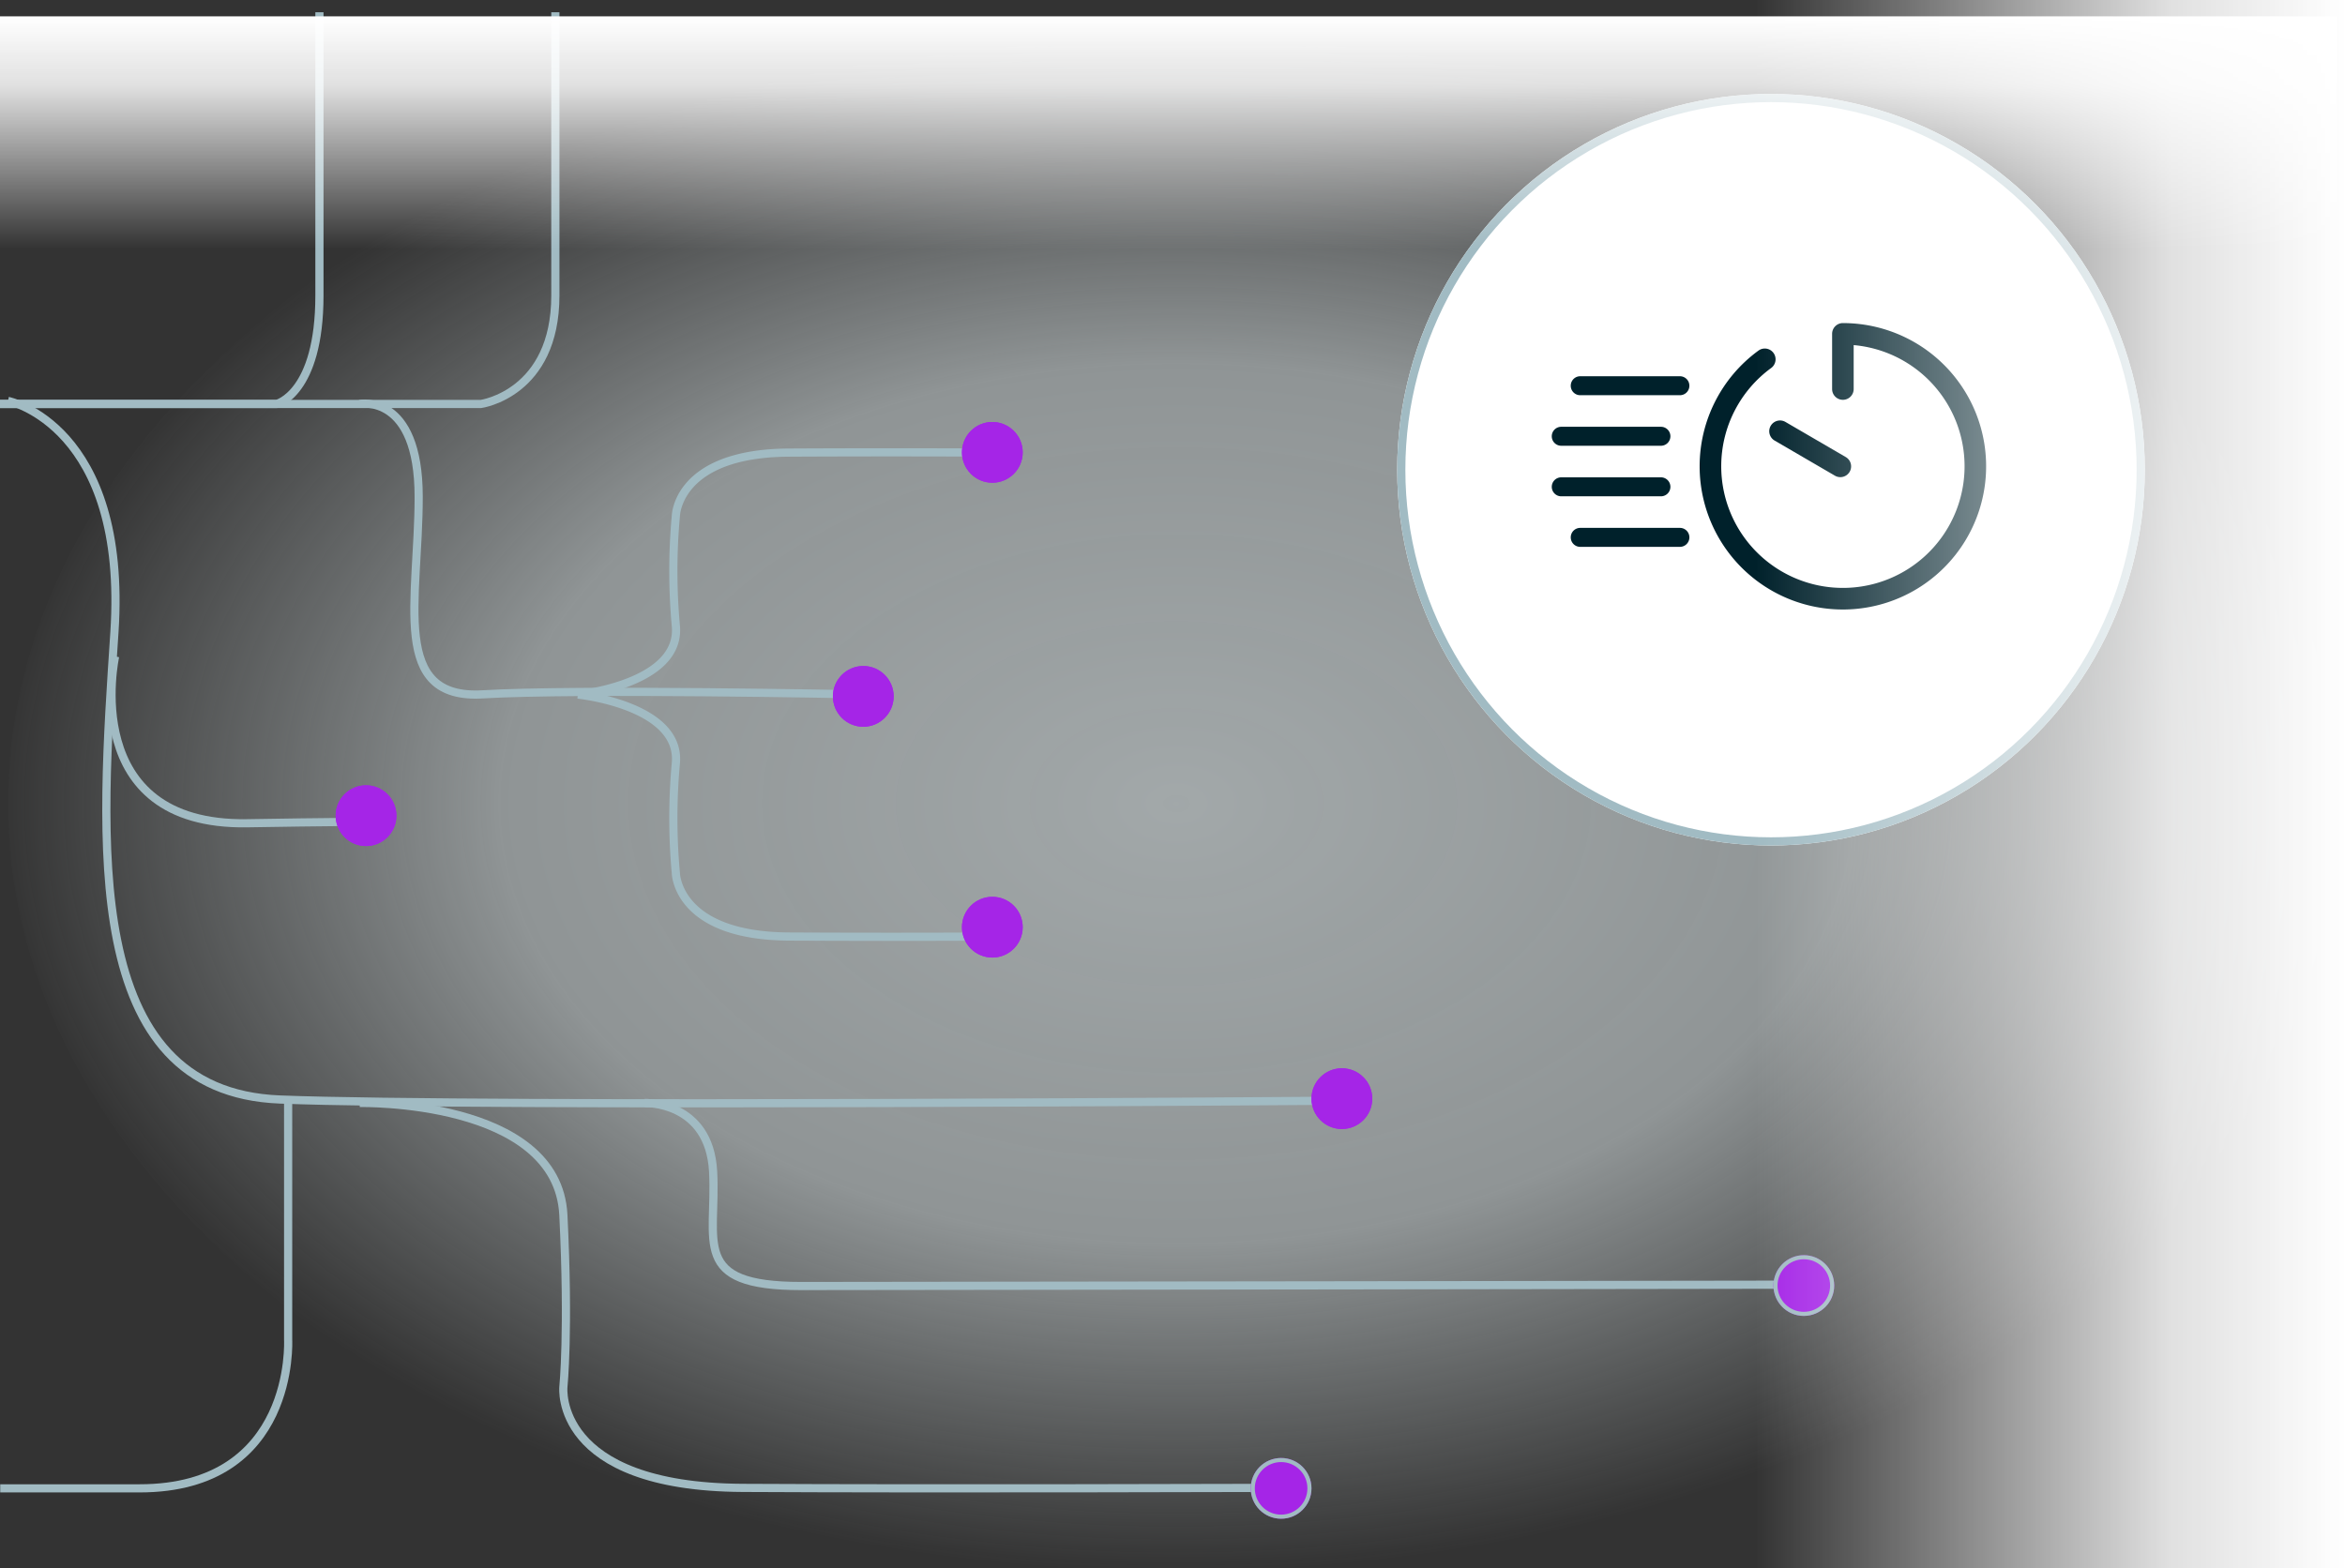 <svg xmlns="http://www.w3.org/2000/svg" xmlns:xlink="http://www.w3.org/1999/xlink" width="574" height="384" viewBox="0 0 574 384"><rect x="0" y="0" width="574" height="384" fill="#333333" stroke="none"/><defs><clipPath id="clip-path"><rect id="Rectangle_17218" data-name="Rectangle 17218" width="574" height="384" transform="translate(714 2494)" fill="#fff"></rect></clipPath><radialGradient id="radial-gradient" cx="0.5" cy="0.5" r="0.5" gradientUnits="objectBoundingBox"><stop offset="0" stop-color="#ecf6f8"></stop><stop offset="0.571" stop-color="#ecf6f8" stop-opacity="0.835"></stop><stop offset="1" stop-color="#ecf6f8" stop-opacity="0"></stop></radialGradient><linearGradient id="linear-gradient" x1="0.5" x2="0.5" y2="1" gradientUnits="objectBoundingBox"><stop offset="0" stop-color="#fff" stop-opacity="0"></stop><stop offset="0.704" stop-color="#fff" stop-opacity="0.851"></stop><stop offset="1" stop-color="#fff"></stop></linearGradient></defs><g id="Mask_Group_3574" data-name="Mask Group 3574" transform="translate(-714 -2494)" clip-path="url(#clip-path)"><ellipse id="Ellipse_1913" data-name="Ellipse 1913" cx="286.018" cy="190.242" rx="286.018" ry="190.242" transform="translate(715.965 2500.516)" opacity="0.6" fill="url(#radial-gradient)"></ellipse><path id="Path_20559" data-name="Path 20559" d="M-16478,6825.692h118.217s18.209-2.52,18.209-26.566v-69.335" transform="translate(17191.512 -4232.791)" fill="none" stroke="#a1bbc3" stroke-width="2"></path><path id="Path_20560" data-name="Path 20560" d="M-16478,6825.692h68.178s10.5-2.52,10.5-26.566v-69.335" transform="translate(17191.512 -4232.791)" fill="none" stroke="#a1bbc3" stroke-width="2"></path><path id="Path_20561" data-name="Path 20561" d="M-16475.547,6758.559s29.375,5.966,26.041,56.688-8.346,112.437,40.51,114.345,259.764.292,259.764.292" transform="translate(17191.512 -4166.402)" fill="none" stroke="#a1bbc3" stroke-width="2"></path><path id="Path_20562" data-name="Path 20562" d="M-16465.871,6781.441s-9.227,41.543,32.32,40.864,23.752,0,23.752,0" transform="translate(17208.047 -4126.75)" fill="none" stroke="#a1bbc3" stroke-width="2"></path><path id="Path_20563" data-name="Path 20563" d="M-16407.225,6825.729v57.986s1.92,36.366-36.365,36.366h-34.111" transform="translate(17191.754 -4061.691)" fill="none" stroke="#a1bbc3" stroke-width="2"></path><path id="Path_20565" data-name="Path 20565" d="M-16442.146,6825.729s48.451-1.034,49.863,27.438,0,42.121,0,42.121-2.453,24.427,43.873,24.683,129.1,0,129.1,0" transform="translate(17244.184 -4061.693)" fill="none" stroke="#a1bbc3" stroke-width="2"></path><path id="Path_20569" data-name="Path 20569" d="M-16413.891,6825.729s15.822-.507,16.754,16.783-5.666,28.03,21.5,28.03,244.682-.335,244.682-.335" transform="translate(17285.691 -4061.689)" fill="none" stroke="#a1bbc3" stroke-width="2"></path><path id="Path_20570" data-name="Path 20570" d="M-16442.146,6756.469s14.445-2.76,14.445,22.734-7.131,49.736,15.709,48.359,92.256,0,92.256,0" transform="translate(17244.184 -4163.566)" fill="none" stroke="#a1bbc3" stroke-width="2"></path><path id="Path_20571" data-name="Path 20571" d="M-16420.52,6820.52s25.348-2.569,23.992-16.846a148.006,148.006,0,0,1,0-26.837s.176-15.414,27.708-15.559,49.76,0,49.76,0" transform="translate(17275.957 -4156.469)" fill="none" stroke="#a1bbc3" stroke-width="2"></path><path id="Path_20572" data-name="Path 20572" d="M-16420.52,6761.214s25.348,2.568,23.992,16.844a148,148,0,0,0,0,26.837s.176,15.416,27.708,15.561,49.76,0,49.76,0" transform="translate(17275.957 -4097.165)" fill="none" stroke="#a1bbc3" stroke-width="2"></path><g id="Ellipse_1439" data-name="Ellipse 1439" transform="translate(917.875 2657.059)" fill="#a525e7" stroke="#a525e7" stroke-width="1"><ellipse cx="7.436" cy="7.436" rx="7.436" ry="7.436" stroke="none"></ellipse><ellipse cx="7.436" cy="7.436" rx="6.936" ry="6.936" fill="none"></ellipse></g><g id="Ellipse_1440" data-name="Ellipse 1440" transform="translate(796.161 2686.266)" fill="#a525e7" stroke="#a525e7" stroke-width="1"><ellipse cx="7.436" cy="7.436" rx="7.436" ry="7.436" stroke="none"></ellipse><ellipse cx="7.436" cy="7.436" rx="6.936" ry="6.936" fill="none"></ellipse></g><g id="Ellipse_1441" data-name="Ellipse 1441" transform="translate(1035.022 2755.543)" fill="#a525e7" stroke="#a525e7" stroke-width="1"><ellipse cx="7.436" cy="7.436" rx="7.436" ry="7.436" stroke="none"></ellipse><ellipse cx="7.436" cy="7.436" rx="6.936" ry="6.936" fill="none"></ellipse></g><g id="Ellipse_1442" data-name="Ellipse 1442" transform="translate(1148.097 2801.301)" fill="#a525e7" stroke="#a1bbc3" stroke-width="1"><ellipse cx="7.436" cy="7.436" rx="7.436" ry="7.436" stroke="none"></ellipse><ellipse cx="7.436" cy="7.436" rx="6.936" ry="6.936" fill="none"></ellipse></g><g id="Ellipse_1443" data-name="Ellipse 1443" transform="translate(1020.15 2850.955)" fill="#a525e7" stroke="#a1bbc3" stroke-width="1"><ellipse cx="7.436" cy="7.436" rx="7.436" ry="7.436" stroke="none"></ellipse><ellipse cx="7.436" cy="7.436" rx="6.936" ry="6.936" fill="none"></ellipse></g><g id="Ellipse_1446" data-name="Ellipse 1446" transform="translate(949.463 2713.566)" fill="#a525e7" stroke="#a525e7" stroke-width="1"><ellipse cx="7.436" cy="7.436" rx="7.436" ry="7.436" stroke="none"></ellipse><ellipse cx="7.436" cy="7.436" rx="6.936" ry="6.936" fill="none"></ellipse></g><g id="Ellipse_1447" data-name="Ellipse 1447" transform="translate(949.463 2597.313)" fill="#a525e7" stroke="#a525e7" stroke-width="1"><ellipse cx="7.436" cy="7.436" rx="7.436" ry="7.436" stroke="none"></ellipse><ellipse cx="7.436" cy="7.436" rx="6.936" ry="6.936" fill="none"></ellipse></g><g id="Group_32816" data-name="Group 32816" transform="translate(1056.588 2516.357)"><g id="Ellipse_1912" data-name="Ellipse 1912" transform="translate(-0.589 0.643)" fill="#fff" stroke="#a1bbc3" stroke-width="2"><ellipse cx="91.5" cy="92" rx="91.5" ry="92" stroke="none"></ellipse><ellipse cx="91.5" cy="92" rx="90.5" ry="91" fill="none"></ellipse></g><g id="noun-fast-235437" transform="translate(37.248 56.74)"><path id="Path_20553" data-name="Path 20553" d="M291.717,124.989a2.638,2.638,0,0,0-2.638,2.638v13.514a2.638,2.638,0,1,0,5.276,0V130.38a29.783,29.783,0,1,1-20.182,5.6,2.638,2.638,0,0,0-3.111-4.261,35.063,35.063,0,1,0,20.654-6.727Z" transform="translate(-220.456 -124.989)" fill="#00212b"></path><path id="Path_20554" data-name="Path 20554" d="M339.148,241.261a2.637,2.637,0,0,0,.951,3.607l14.726,8.578a2.638,2.638,0,1,0,2.656-4.558l-14.726-8.578A2.636,2.636,0,0,0,339.148,241.261Z" transform="translate(-285.553 -216.104)" fill="#00212b"></path><path id="Path_20555" data-name="Path 20555" d="M106.854,192.388h24.393a2.323,2.323,0,1,0,0-4.646H106.854a2.323,2.323,0,1,0,0,4.646Z" transform="translate(-99.886 -174.725)" fill="#00212b"></path><path id="Path_20556" data-name="Path 20556" d="M84.46,252.048h24.393a2.323,2.323,0,0,0,0-4.646H84.46a2.323,2.323,0,0,0,0,4.646Z" transform="translate(-82.137 -222.01)" fill="#00212b"></path><path id="Path_20557" data-name="Path 20557" d="M111.181,309.394a2.324,2.324,0,0,0-2.323-2.323H84.465a2.323,2.323,0,1,0,0,4.646h24.393A2.323,2.323,0,0,0,111.181,309.394Z" transform="translate(-82.141 -269.303)" fill="#00212b"></path><path id="Path_20558" data-name="Path 20558" d="M133.581,369.054a2.324,2.324,0,0,0-2.323-2.323H106.865a2.323,2.323,0,1,0,0,4.646h24.393A2.322,2.322,0,0,0,133.581,369.054Z" transform="translate(-99.895 -316.588)" fill="#00212b"></path></g></g><rect id="Rectangle_17217" data-name="Rectangle 17217" width="384" height="144" transform="translate(1144 2878) rotate(-90)" fill="url(#linear-gradient)"></rect><rect id="Rectangle_17219" data-name="Rectangle 17219" width="572" height="57" transform="translate(1286 2555) rotate(-180)" fill="url(#linear-gradient)"></rect></g></svg>